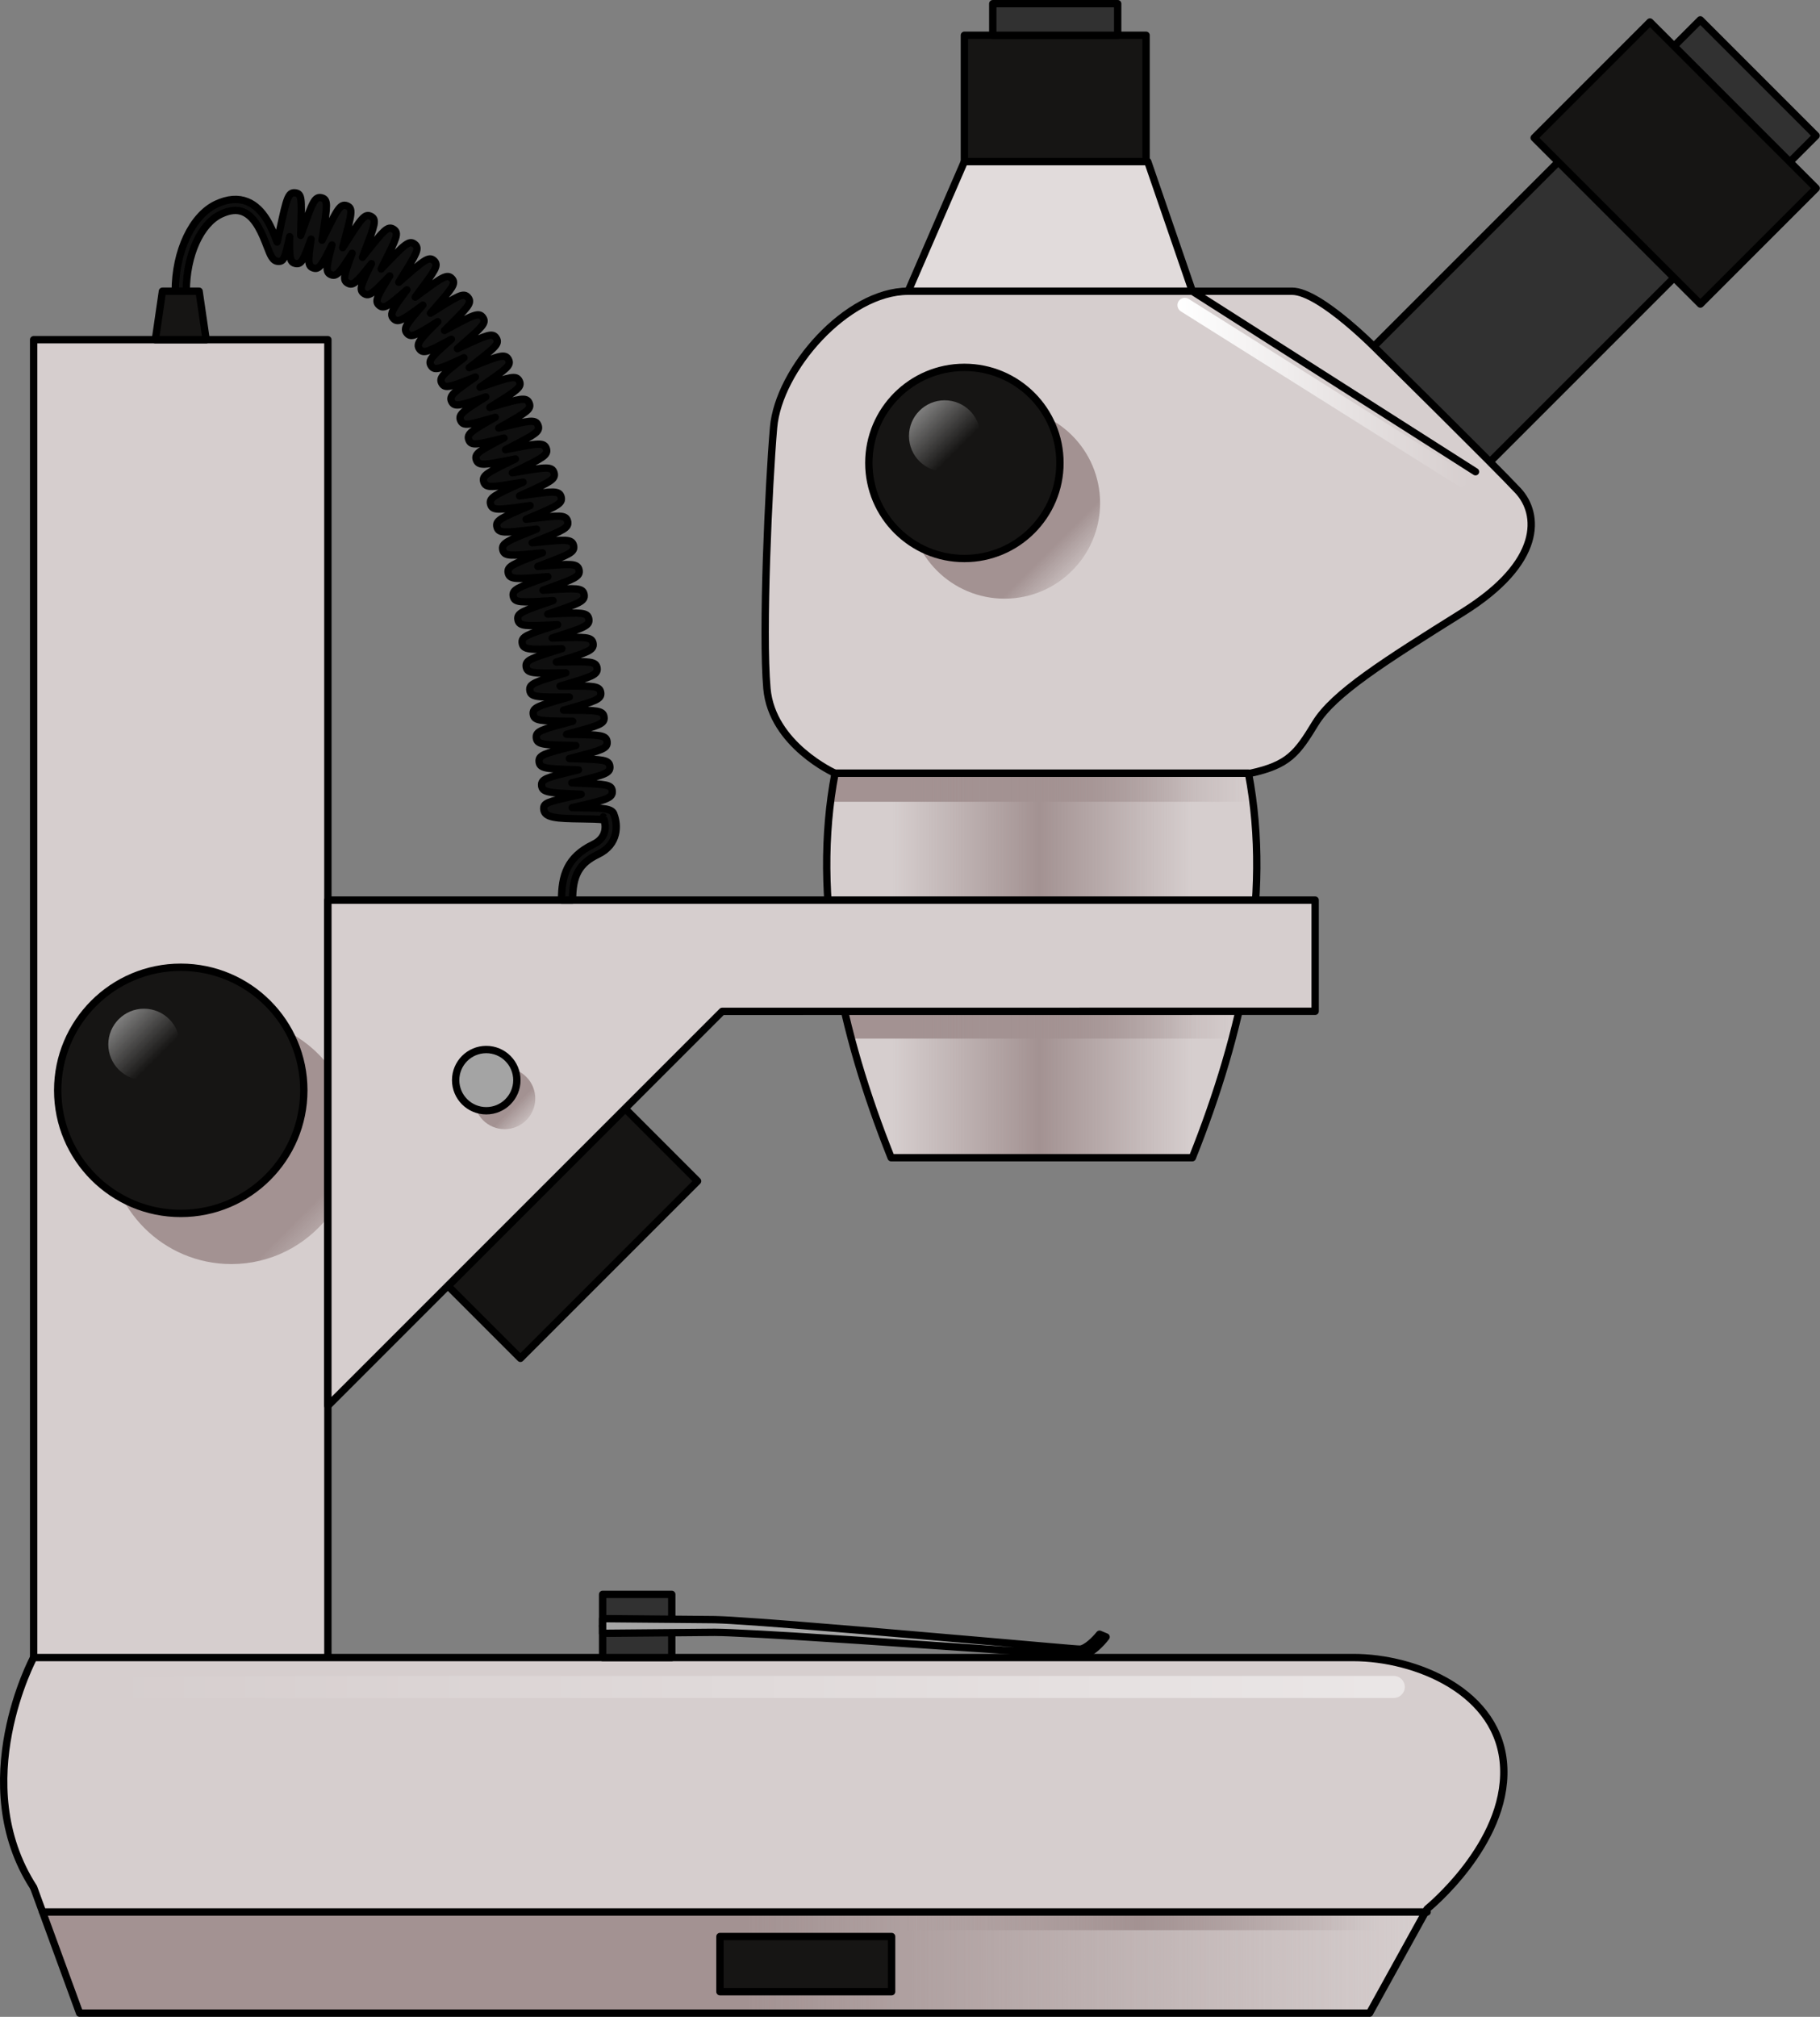 <?xml version="1.0" encoding="utf-8"?>
<!-- Generator: Adobe Illustrator 22.0.0, SVG Export Plug-In . SVG Version: 6.00 Build 0)  -->
<svg version="1.1" id="Layer_1" xmlns="http://www.w3.org/2000/svg" xmlns:xlink="http://www.w3.org/1999/xlink" x="0px" y="0px"
	 width="247.855px" height="274.602px" viewBox="0 0 247.855 274.602" enable-background="new 0 0 247.855 274.602"
	 xml:space="preserve">
<rect x="0" y="0" width="247.855" height="274.602" fill="#808080" stroke="none"/>
<g>
	<g>
		<g>
			
				<rect x="185.654" y="21.702" transform="matrix(0.707 -0.707 0.707 0.707 40.379 163.191)" fill="#313131" stroke="#000000" stroke-linecap="round" stroke-linejoin="round" stroke-miterlimit="10" width="63.048" height="22.304"/>
			
				<rect x="216.951" y="6.211" transform="matrix(-0.707 0.707 -0.707 -0.707 405.109 -123.361)" fill="#161514" stroke="#000000" stroke-linecap="round" stroke-linejoin="round" stroke-miterlimit="10" width="22.304" height="32.017"/>
			<path fill="#D6CECE" d="M162.378,157.63c-13.672,0-27.344,0-41.015,0c-6.779-16.966-10.903-35.383-7.641-52.349
				c18.766,0,37.532,0,56.297,0C173.281,122.247,169.157,140.663,162.378,157.63z"/>
			<linearGradient id="SVGID_1_" gradientUnits="userSpaceOnUse" x1="115.022" y1="139.553" x2="168.719" y2="139.553">
				<stop  offset="0.51" style="stop-color:#A39292"/>
				<stop  offset="1" style="stop-color:#A39292;stop-opacity:0"/>
			</linearGradient>
			<path fill="url(#SVGID_1_)" d="M168.719,137.696h-53.697c0.285,1.24,0.587,2.479,0.914,3.715h51.868
				C168.132,140.175,168.434,138.936,168.719,137.696z"/>
			<linearGradient id="SVGID_2_" gradientUnits="userSpaceOnUse" x1="113.118" y1="107.225" x2="170.622" y2="107.225">
				<stop  offset="0.51" style="stop-color:#A39292"/>
				<stop  offset="1" style="stop-color:#A39292;stop-opacity:0"/>
			</linearGradient>
			<path fill="url(#SVGID_2_)" d="M170.622,109.17c-0.165-1.303-0.356-2.602-0.604-3.889c-18.766,0-37.531,0-56.297,0
				c-0.248,1.288-0.439,2.586-0.603,3.889H170.622z"/>
			<linearGradient id="SVGID_3_" gradientUnits="userSpaceOnUse" x1="121.56" y1="131.455" x2="162.378" y2="131.455">
				<stop  offset="0" style="stop-color:#A39292;stop-opacity:0"/>
				<stop  offset="0.489" style="stop-color:#A39292"/>
				<stop  offset="1" style="stop-color:#A39292;stop-opacity:0"/>
			</linearGradient>
			<rect x="121.56" y="105.281" fill="url(#SVGID_3_)" width="40.818" height="52.349"/>
			
				<rect x="60.973" y="161.001" transform="matrix(0.707 -0.707 0.707 0.707 -95.913 104.376)" fill="#161514" stroke="#000000" stroke-linecap="round" stroke-linejoin="round" stroke-miterlimit="10" width="34.129" height="13.928"/>
			<path fill="#D6CECE" d="M113.722,105.281c0,0-8.6-3.847-9.279-11.542s0.226-27.61,0.905-35.53s9.958-18.557,18.331-18.557
				c8.373,0,48.43,0,52.277,0s11.768,8.147,11.768,8.147s16.068,15.842,19.01,19.01c2.942,3.168,3.395,9.731-7.468,16.521
				c-10.863,6.789-17.652,11.089-20.141,15.163s-3.621,5.658-8.826,6.789C163.509,105.281,113.722,105.281,113.722,105.281z"/>
			<linearGradient id="SVGID_4_" gradientUnits="userSpaceOnUse" x1="138.379" y1="70.075" x2="147.555" y2="79.25">
				<stop  offset="0.51" style="stop-color:#A39292"/>
				<stop  offset="1" style="stop-color:#A39292;stop-opacity:0"/>
			</linearGradient>
			<circle fill="url(#SVGID_4_)" cx="136.802" cy="68.498" r="13.013"/>
			<path fill="none" stroke="#000000" stroke-linecap="round" stroke-linejoin="round" stroke-miterlimit="10" d="M113.722,105.281
				c0,0-8.6-3.847-9.279-11.542s0.226-27.61,0.905-35.53s9.958-18.557,18.331-18.557c8.373,0,48.43,0,52.277,0
				s11.768,8.147,11.768,8.147s16.068,15.842,19.01,19.01c2.942,3.168,3.395,9.731-7.468,16.521
				c-10.863,6.789-17.652,11.089-20.141,15.163s-3.621,5.658-8.826,6.789C163.509,105.281,113.722,105.281,113.722,105.281z"/>
			
				<circle fill="#161514" stroke="#000000" stroke-linecap="round" stroke-linejoin="round" stroke-miterlimit="10" cx="131.335" cy="63.031" r="13.013"/>
			<polygon fill="#E1DBDB" points="123.679,39.651 131.335,21.999 156.304,21.999 162.378,39.651 			"/>
			<polygon fill="none" stroke="#000000" stroke-linecap="round" stroke-linejoin="round" stroke-miterlimit="10" points="
				123.679,39.651 131.335,21.999 156.304,21.999 162.378,39.651 			"/>
			
				<rect x="131.335" y="4.8" fill="#161514" stroke="#000000" stroke-linecap="round" stroke-linejoin="round" stroke-miterlimit="10" width="24.743" height="17.199"/>
			
				<rect x="135.201" y="0.5" fill="#313131" stroke="#000000" stroke-linecap="round" stroke-linejoin="round" stroke-miterlimit="10" width="17.01" height="4.3"/>
			<path fill="none" stroke="#000000" stroke-linecap="round" stroke-linejoin="round" stroke-miterlimit="10" d="M162.378,157.63
				c-13.672,0-27.344,0-41.015,0c-6.779-16.966-10.903-35.383-7.641-52.349c18.766,0,37.532,0,56.297,0
				C173.281,122.247,169.157,140.663,162.378,157.63z"/>
			<rect x="4.581" y="46.252" fill="#D6CECE" width="40.071" height="210.736"/>
			<linearGradient id="SVGID_5_" gradientUnits="userSpaceOnUse" x1="34.709" y1="158.557" x2="47.652" y2="171.501">
				<stop  offset="0.51" style="stop-color:#A39292"/>
				<stop  offset="1" style="stop-color:#A39292;stop-opacity:0"/>
			</linearGradient>
			<path fill="url(#SVGID_5_)" d="M44.652,144.971c-3.069-3.882-7.81-6.381-13.143-6.381c-9.256,0-16.759,7.503-16.759,16.759
				c0,9.256,7.503,16.759,16.759,16.759c5.333,0,10.074-2.499,13.143-6.381V144.971z"/>
			
				<rect x="4.581" y="46.252" fill="none" stroke="#000000" stroke-linecap="round" stroke-linejoin="round" stroke-miterlimit="10" width="40.071" height="210.736"/>
			
				<circle fill="#161514" stroke="#000000" stroke-linecap="round" stroke-linejoin="round" stroke-miterlimit="10" cx="24.617" cy="148.456" r="16.759"/>
			<path fill="#D6CECE" d="M186.506,274.102l7.845-14.192c0,0,10.852-8.766,10.435-19.201
				c-0.418-10.435-12.105-15.027-20.453-15.027c-8.348,0-139.682,0-139.682,0H4.581c0,0-9.183,17.114,0,31.305l6.261,17.113H186.506
				z"/>
			<linearGradient id="SVGID_6_" gradientUnits="userSpaceOnUse" x1="5.803" y1="267.214" x2="194.121" y2="267.214">
				<stop  offset="0.51" style="stop-color:#A39292"/>
				<stop  offset="1" style="stop-color:#A39292;stop-opacity:0"/>
			</linearGradient>
			<polygon fill="url(#SVGID_6_)" points="5.803,260.328 10.843,274.101 186.506,274.101 194.121,260.327 5.803,260.327 			"/>
			<linearGradient id="SVGID_7_" gradientUnits="userSpaceOnUse" x1="123.584" y1="261.562" x2="187.522" y2="261.562">
				<stop  offset="0" style="stop-color:#A39292;stop-opacity:0"/>
				<stop  offset="0.489" style="stop-color:#A39292"/>
				<stop  offset="1" style="stop-color:#A39292;stop-opacity:0"/>
			</linearGradient>
			<polygon fill="url(#SVGID_7_)" points="6.707,262.797 192.756,262.797 194.121,260.327 5.803,260.327 5.803,260.328 			"/>
			<path fill="none" stroke="#000000" stroke-linecap="round" stroke-linejoin="round" stroke-miterlimit="10" d="M186.506,274.102
				l7.845-14.192c0,0,10.852-8.766,10.435-19.201c-0.418-10.435-12.105-15.027-20.453-15.027c-8.348,0-139.682,0-139.682,0H4.581
				c0,0-9.183,17.114,0,31.305l6.261,17.113H186.506z"/>
			
				<rect x="98.046" y="263.667" fill="#161514" stroke="#000000" stroke-linecap="round" stroke-linejoin="round" stroke-miterlimit="10" width="23.375" height="7.513"/>
			
				<line fill="none" stroke="#000000" stroke-linecap="round" stroke-linejoin="round" stroke-miterlimit="10" x1="194.352" y1="260.327" x2="5.803" y2="260.327"/>
			<g>
				<polygon fill="#D6CECE" points="179.102,122.553 100.584,122.553 44.652,122.553 44.652,137.692 44.652,191.402 98.352,137.702 
					179.102,137.692 				"/>
				<linearGradient id="SVGID_8_" gradientUnits="userSpaceOnUse" x1="67.126" y1="147.971" x2="72.507" y2="153.352">
					<stop  offset="0.51" style="stop-color:#A39292"/>
					<stop  offset="1" style="stop-color:#A39292;stop-opacity:0"/>
				</linearGradient>
				<circle fill="url(#SVGID_8_)" cx="68.726" cy="149.571" r="4.169"/>
				<polygon fill="none" stroke="#000000" stroke-linecap="round" stroke-linejoin="round" stroke-miterlimit="10" points="
					179.102,122.553 100.584,122.553 44.652,122.553 44.652,137.692 44.652,191.402 98.352,137.702 179.102,137.692 				"/>
			</g>
			
				<rect x="82.068" y="221.383" fill="#313131" stroke="#000000" stroke-linecap="round" stroke-linejoin="round" stroke-miterlimit="10" width="9.417" height="4.299"/>
			
				<rect x="82.068" y="217.084" fill="#313131" stroke="#000000" stroke-linecap="round" stroke-linejoin="round" stroke-miterlimit="10" width="9.417" height="4.299"/>
			<path fill="#A6A6A6" stroke="#000000" stroke-linecap="round" stroke-linejoin="round" stroke-miterlimit="10" d="
				M82.068,220.383l8.719,0.078l4.359,0.039l2.181,0.02c0.758,0.028,1.529,0.048,2.249,0.099c5.841,0.359,11.598,0.862,17.385,1.337
				l17.325,1.493l8.658,0.758l2.163,0.186c0.678,0.052,1.548,0.144,2.017,0.146c0.41-0.048,0.975-0.415,1.405-0.785
				c0.445-0.38,0.86-0.815,1.212-1.247l0.892,0.372c-0.381,0.495-0.793,0.949-1.284,1.392c-0.515,0.418-1.009,0.9-2.04,1.093
				c-0.312,0.034-0.49,0.013-0.673,0.004l-0.562-0.033l-1.088-0.072l-2.173-0.148l-8.682-0.603l-17.361-1.184
				c-5.782-0.371-11.587-0.773-17.342-1.023c-0.728-0.038-1.41-0.042-2.105-0.056l-2.179,0.019l-4.359,0.039l-8.719,0.078V220.383z"
				/>
			
				<line fill="none" stroke="#000000" stroke-linecap="round" stroke-linejoin="round" stroke-miterlimit="10" x1="162.378" y1="39.651" x2="200.94" y2="64.228"/>
		</g>
		
			<circle fill="#A4A4A4" stroke="#000000" stroke-linecap="round" stroke-linejoin="round" stroke-miterlimit="10" cx="66.221" cy="147.066" r="4.169"/>
		<polygon fill="#161514" stroke="#000000" stroke-linecap="round" stroke-linejoin="round" stroke-miterlimit="10" points="
			27.114,39.651 22.119,39.651 21.157,46.252 28.076,46.252 		"/>
		<path fill="#0F0F0F" stroke="#000000" stroke-linecap="round" stroke-linejoin="round" stroke-miterlimit="10" d="M77.974,122.553
			h-1.5c0-3.308,0.734-5.862,4.316-7.582c2.012-0.966,1.668-2.736,1.482-3.335c-0.548-0.115-2.024-0.135-3.036-0.147
			c-3.432-0.045-5.085-0.119-5.184-1.311c-0.071-0.861,0.556-1.004,4.034-1.791c0.316-0.072,0.682-0.154,1.062-0.243
			c-0.115-0.005-0.229-0.01-0.339-0.014c-4.089-0.174-4.958-0.243-5.049-1.171c-0.089-0.898,0.752-1.103,4.288-1.962
			c0.227-0.055,0.474-0.115,0.729-0.178c-0.146-0.005-0.289-0.009-0.427-0.013c-3.981-0.118-4.828-0.175-4.93-1.083
			c-0.101-0.909,0.751-1.128,4.335-2.049c0.207-0.053,0.431-0.11,0.662-0.171c-0.169-0.003-0.331-0.006-0.485-0.009
			c-3.942-0.07-4.781-0.116-4.893-1.018c-0.113-0.911,0.742-1.143,4.343-2.113c0.19-0.051,0.395-0.106,0.606-0.164
			c-0.17-0.001-0.334-0.002-0.488-0.003c-3.924-0.02-4.759-0.056-4.881-0.952c-0.124-0.912,0.731-1.154,4.335-2.173
			c0.184-0.052,0.381-0.107,0.586-0.166c-0.177,0.001-0.347,0.002-0.507,0.004c-3.907,0.025-4.74,0.001-4.873-0.893
			c-0.135-0.911,0.721-1.165,4.322-2.233c0.18-0.053,0.372-0.11,0.571-0.17c-0.182,0.004-0.357,0.007-0.522,0.011
			c-3.9,0.078-4.726,0.062-4.871-0.828c-0.146-0.912,0.707-1.177,4.3-2.294c0.175-0.054,0.362-0.112,0.556-0.173
			c-0.183,0.006-0.358,0.012-0.523,0.018c-3.89,0.129-4.717,0.125-4.873-0.762c-0.161-0.91,0.69-1.188,4.277-2.357
			c0.169-0.056,0.35-0.114,0.536-0.175c-0.184,0.008-0.36,0.017-0.527,0.024c-3.797,0.18-4.698,0.223-4.872-0.69
			c-0.174-0.91,0.675-1.201,4.245-2.426c0.171-0.059,0.354-0.121,0.542-0.187c-0.188,0.012-0.371,0.023-0.543,0.034
			c-3.87,0.238-4.697,0.261-4.88-0.618c-0.188-0.907,0.657-1.211,4.215-2.493c0.157-0.057,0.325-0.117,0.498-0.18
			c-0.178,0.014-0.35,0.027-0.512,0.04c-3.784,0.301-4.681,0.372-4.885-0.532c-0.203-0.904,0.637-1.224,4.175-2.568
			c0.152-0.058,0.314-0.119,0.482-0.184c-0.176,0.018-0.347,0.034-0.507,0.05c-3.771,0.368-4.67,0.458-4.888-0.445
			c-0.221-0.898,0.614-1.234,4.127-2.646c0.147-0.06,0.303-0.122,0.464-0.188c-0.173,0.021-0.339,0.04-0.496,0.059
			c-3.761,0.444-4.654,0.552-4.892-0.344c-0.238-0.896,0.589-1.249,4.074-2.737c0.139-0.06,0.285-0.122,0.437-0.188
			c-0.165,0.023-0.325,0.046-0.477,0.067c-3.748,0.529-4.638,0.654-4.896-0.231c-0.26-0.891,0.56-1.264,4.011-2.837
			c0.13-0.059,0.267-0.121,0.408-0.186c-0.159,0.026-0.313,0.052-0.459,0.076c-3.729,0.626-4.612,0.774-4.893-0.106
			c-0.284-0.882,0.526-1.278,3.937-2.945c0.118-0.059,0.243-0.119,0.371-0.183c-0.15,0.03-0.297,0.059-0.436,0.087
			c-3.701,0.73-4.577,0.905-4.886,0.038c-0.302-0.852,0.479-1.269,3.759-2.968c-3.676,0.906-4.445,1.091-4.777,0.256
			c-0.333-0.835,0.423-1.283,3.598-3.087c-3.598,1.045-4.354,1.255-4.717,0.438c-0.366-0.814,0.362-1.294,3.425-3.214
			c-3.506,1.195-4.248,1.437-4.649,0.64c-0.401-0.792,0.295-1.304,3.229-3.344c-3.404,1.354-4.128,1.624-4.566,0.855
			c-0.439-0.769,0.222-1.314,3.015-3.482c-3.289,1.522-3.991,1.825-4.471,1.088c-0.479-0.737,0.138-1.318,2.755-3.604
			c-3.134,1.69-3.811,2.032-4.334,1.327c-0.519-0.7,0.048-1.315,2.47-3.722c-2.961,1.863-3.609,2.239-4.173,1.58
			c-0.562-0.657-0.051-1.307,2.152-3.831c-2.766,2.044-3.376,2.451-3.983,1.843c-0.604-0.608-0.156-1.29,1.811-3.933
			c-2.548,2.22-3.122,2.667-3.77,2.116c-0.63-0.536-0.34-1.146,1.431-4.007c-2.295,2.385-2.821,2.877-3.515,2.387
			c-0.669-0.474-0.445-1.102,1.025-4.053c-2.02,2.543-2.499,3.066-3.224,2.651c-0.706-0.403-0.553-1.044,0.597-4.068
			c-1.719,2.684-2.137,3.238-2.897,2.907c-0.738-0.325-0.66-0.973,0.149-4.04c-1.392,2.797-1.75,3.39-2.531,3.14
			c-0.761-0.24-0.767-0.882-0.318-3.933c-1.032,2.86-1.32,3.474-2.105,3.321c-0.771-0.146-0.874-0.762-0.812-3.657
			c-0.631,2.933-0.795,3.398-1.561,3.367c-0.748-0.036-1.041-0.796-1.526-2.054c-0.613-1.59-1.539-3.992-3.252-4.683
			c-0.851-0.345-1.836-0.247-3.007,0.301c-2.786,1.299-4.732,5.616-4.732,10.498h-1.5c0-5.444,2.302-10.32,5.598-11.857
			c1.547-0.723,2.959-0.835,4.202-0.333c2.303,0.929,3.371,3.669,4.078,5.501c0.129-0.563,0.265-1.199,0.382-1.745
			c0.896-4.19,1.13-5.074,2.081-4.956c0.898,0.11,0.88,0.79,0.774,4.563c-0.011,0.373-0.022,0.797-0.032,1.226
			c0.091-0.252,0.18-0.5,0.264-0.732c1.337-3.727,1.642-4.613,2.587-4.381c0.89,0.225,0.772,1.004,0.208,4.75
			c-0.048,0.313-0.101,0.663-0.152,1.021c0.118-0.237,0.234-0.471,0.343-0.689c1.737-3.501,2.148-4.331,3.04-3.997
			c0.861,0.326,0.656,1.094-0.33,4.783c-0.075,0.283-0.159,0.598-0.244,0.92c0.142-0.221,0.28-0.438,0.411-0.642
			c2.089-3.269,2.587-4.054,3.431-3.622c0.824,0.416,0.539,1.161-0.834,4.743c-0.099,0.258-0.208,0.544-0.319,0.838
			c0.161-0.203,0.317-0.4,0.461-0.581c2.404-3.033,2.974-3.751,3.769-3.247c0.779,0.497,0.421,1.212-1.299,4.646
			c-0.118,0.235-0.248,0.495-0.381,0.763c0.173-0.18,0.339-0.353,0.493-0.513c2.679-2.79,3.313-3.445,4.054-2.872
			c0.729,0.568,0.306,1.248-1.724,4.515c-0.132,0.213-0.276,0.445-0.425,0.686c0.18-0.156,0.354-0.308,0.514-0.448
			c2.907-2.534,3.597-3.136,4.284-2.498c0.676,0.627,0.197,1.27-2.106,4.358c-0.14,0.188-0.292,0.393-0.449,0.604
			c0.18-0.132,0.354-0.261,0.515-0.38c3.1-2.29,3.835-2.831,4.468-2.144c0.624,0.678,0.097,1.281-2.439,4.183
			c-0.146,0.167-0.305,0.348-0.468,0.535c0.179-0.111,0.35-0.22,0.51-0.32c3.259-2.052,4.03-2.537,4.611-1.808
			c0.573,0.722,0.004,1.286-2.731,4.001c-0.149,0.148-0.311,0.309-0.477,0.475c0.176-0.095,0.346-0.187,0.505-0.272
			c3.379-1.823,4.182-2.257,4.715-1.491c0.524,0.757-0.079,1.285-2.983,3.821c-0.151,0.131-0.313,0.272-0.48,0.42
			c0.171-0.079,0.337-0.156,0.491-0.228c3.482-1.613,4.313-2.001,4.798-1.201c0.479,0.786-0.156,1.278-3.205,3.646
			c-0.149,0.115-0.309,0.238-0.473,0.367c0.164-0.065,0.323-0.129,0.473-0.188c3.567-1.418,4.414-1.755,4.856-0.936
			c0.435,0.81-0.225,1.268-3.392,3.468c-0.146,0.102-0.303,0.211-0.464,0.323c0.155-0.053,0.307-0.104,0.449-0.153
			c3.634-1.238,4.496-1.529,4.894-0.693c0.395,0.831-0.285,1.257-3.555,3.306c-0.146,0.092-0.301,0.188-0.461,0.29
			c0.154-0.045,0.303-0.088,0.443-0.129c3.681-1.07,4.555-1.325,4.915-0.469c0.357,0.846-0.34,1.242-3.692,3.146
			c-0.144,0.082-0.296,0.169-0.454,0.259c0.147-0.037,0.29-0.072,0.426-0.105c3.722-0.916,4.605-1.135,4.931-0.266
			c0.323,0.859-0.39,1.229-3.818,3.004c-0.19,0.099-0.396,0.205-0.609,0.316c0.219-0.043,0.431-0.085,0.627-0.124
			c3.735-0.741,4.625-0.918,4.926-0.029c0.298,0.885-0.51,1.28-3.911,2.943c-0.225,0.11-0.47,0.229-0.723,0.354
			c0.271-0.044,0.532-0.088,0.771-0.128c3.755-0.631,4.644-0.778,4.916,0.117c0.273,0.891-0.546,1.264-3.995,2.836
			c-0.222,0.101-0.463,0.211-0.713,0.325c0.269-0.037,0.528-0.073,0.767-0.107c3.757-0.531,4.652-0.659,4.904,0.242
			c0.251,0.898-0.578,1.253-4.065,2.742c-0.219,0.094-0.457,0.195-0.703,0.302c0.265-0.031,0.521-0.062,0.755-0.089
			c3.769-0.445,4.665-0.551,4.896,0.353c0.23,0.904-0.605,1.241-4.126,2.657c-0.217,0.087-0.452,0.182-0.695,0.279
			c0.263-0.024,0.517-0.05,0.749-0.072c3.776-0.369,4.671-0.457,4.884,0.451c0.214,0.908-0.63,1.229-4.18,2.578
			c-0.214,0.081-0.447,0.17-0.688,0.262c0.261-0.02,0.514-0.04,0.745-0.059c3.771-0.3,4.672-0.371,4.869,0.539
			c0.197,0.913-0.652,1.219-4.229,2.507c-0.214,0.077-0.447,0.161-0.688,0.249c0.264-0.016,0.519-0.031,0.753-0.046
			c3.777-0.237,4.672-0.292,4.854,0.623c0.184,0.917-0.761,1.24-4.273,2.445c-0.211,0.072-0.44,0.151-0.678,0.233
			c0.262-0.012,0.515-0.023,0.747-0.034c3.775-0.182,4.674-0.222,4.842,0.692c0.168,0.921-0.692,1.201-4.314,2.382
			c-0.207,0.067-0.433,0.142-0.666,0.218c0.262-0.008,0.515-0.017,0.747-0.024c3.77-0.123,4.666-0.153,4.82,0.762
			c0.156,0.924-0.8,1.221-4.357,2.326c-0.204,0.063-0.425,0.132-0.652,0.203c0.262-0.004,0.516-0.009,0.749-0.014
			c3.763-0.075,4.659-0.091,4.802,0.825c0.144,0.927-0.817,1.212-4.396,2.272c-0.201,0.06-0.419,0.124-0.645,0.191
			c0.267-0.001,0.523-0.003,0.76-0.004c3.751-0.025,4.647-0.032,4.776,0.885c0.128,0.897-0.666,1.154-4.438,2.221
			c-0.195,0.056-0.406,0.115-0.625,0.177c0.271,0.003,0.531,0.004,0.771,0.005c3.739,0.02,4.628,0.024,4.747,0.94
			c0.117,0.901-0.683,1.15-4.482,2.175c-0.194,0.053-0.404,0.109-0.621,0.168c0.283,0.006,0.558,0.011,0.808,0.016
			c3.72,0.065,4.604,0.082,4.711,0.996c0.105,0.909-0.703,1.149-4.542,2.136c-0.186,0.048-0.387,0.099-0.594,0.152
			c0.302,0.011,0.594,0.02,0.859,0.027c3.68,0.108,4.555,0.135,4.649,1.043c0.097,0.92-0.728,1.153-4.641,2.104
			c-0.174,0.042-0.354,0.086-0.54,0.131c0.354,0.017,0.699,0.031,1.01,0.045c3.657,0.155,4.419,0.188,4.501,1.079
			c0.087,0.96-0.873,1.215-4.956,2.14c-0.161,0.036-0.332,0.075-0.505,0.114c0.479,0.013,0.95,0.02,1.343,0.024
			c2.83,0.037,4.194,0.055,4.377,0.988c0.499,1.309,0.647,3.982-2.194,5.346C78.881,117.551,77.974,119.182,77.974,122.553z
			 M82.156,111.22c0,0.005,0,0.01,0.001,0.014L82.156,111.22z"/>
		<linearGradient id="SVGID_9_" gradientUnits="userSpaceOnUse" x1="133.066" y1="63.781" x2="118.865" y2="49.579">
			<stop  offset="0.184" style="stop-color:#FFFFFF;stop-opacity:0"/>
			<stop  offset="1" style="stop-color:#FFFFFF"/>
		</linearGradient>
		<circle fill="url(#SVGID_9_)" cx="128.651" cy="59.366" r="4.862"/>
		<linearGradient id="SVGID_10_" gradientUnits="userSpaceOnUse" x1="24.027" y1="146.618" x2="9.825" y2="132.417">
			<stop  offset="0.184" style="stop-color:#FFFFFF;stop-opacity:0"/>
			<stop  offset="1" style="stop-color:#FFFFFF"/>
		</linearGradient>
		<circle fill="url(#SVGID_10_)" cx="19.612" cy="142.203" r="4.862"/>
	</g>
	<linearGradient id="SVGID_11_" gradientUnits="userSpaceOnUse" x1="160.347" y1="53.392" x2="200" y2="53.392">
		<stop  offset="0" style="stop-color:#FFFFFF"/>
		<stop  offset="1" style="stop-color:#FFFFFF;stop-opacity:0"/>
	</linearGradient>
	<path fill="url(#SVGID_11_)" d="M198.998,66.235c-0.182,0-0.366-0.05-0.531-0.153l-37.652-23.686
		c-0.468-0.294-0.608-0.912-0.314-1.379c0.295-0.468,0.913-0.606,1.379-0.314l37.652,23.686c0.468,0.294,0.608,0.912,0.314,1.379
		C199.656,66.07,199.33,66.235,198.998,66.235z"/>
	<linearGradient id="SVGID_12_" gradientUnits="userSpaceOnUse" x1="14.663" y1="229.684" x2="191.31" y2="229.684">
		<stop  offset="0" style="stop-color:#FFFFFF;stop-opacity:0"/>
		<stop  offset="1" style="stop-color:#FFFFFF"/>
	</linearGradient>
	<path opacity="0.5" fill="url(#SVGID_12_)" d="M189.81,231.184H16.163c-0.828,0-1.5-0.672-1.5-1.5s0.672-1.5,1.5-1.5H189.81
		c0.828,0,1.5,0.672,1.5,1.5S190.638,231.184,189.81,231.184z"/>
</g>
</svg>
